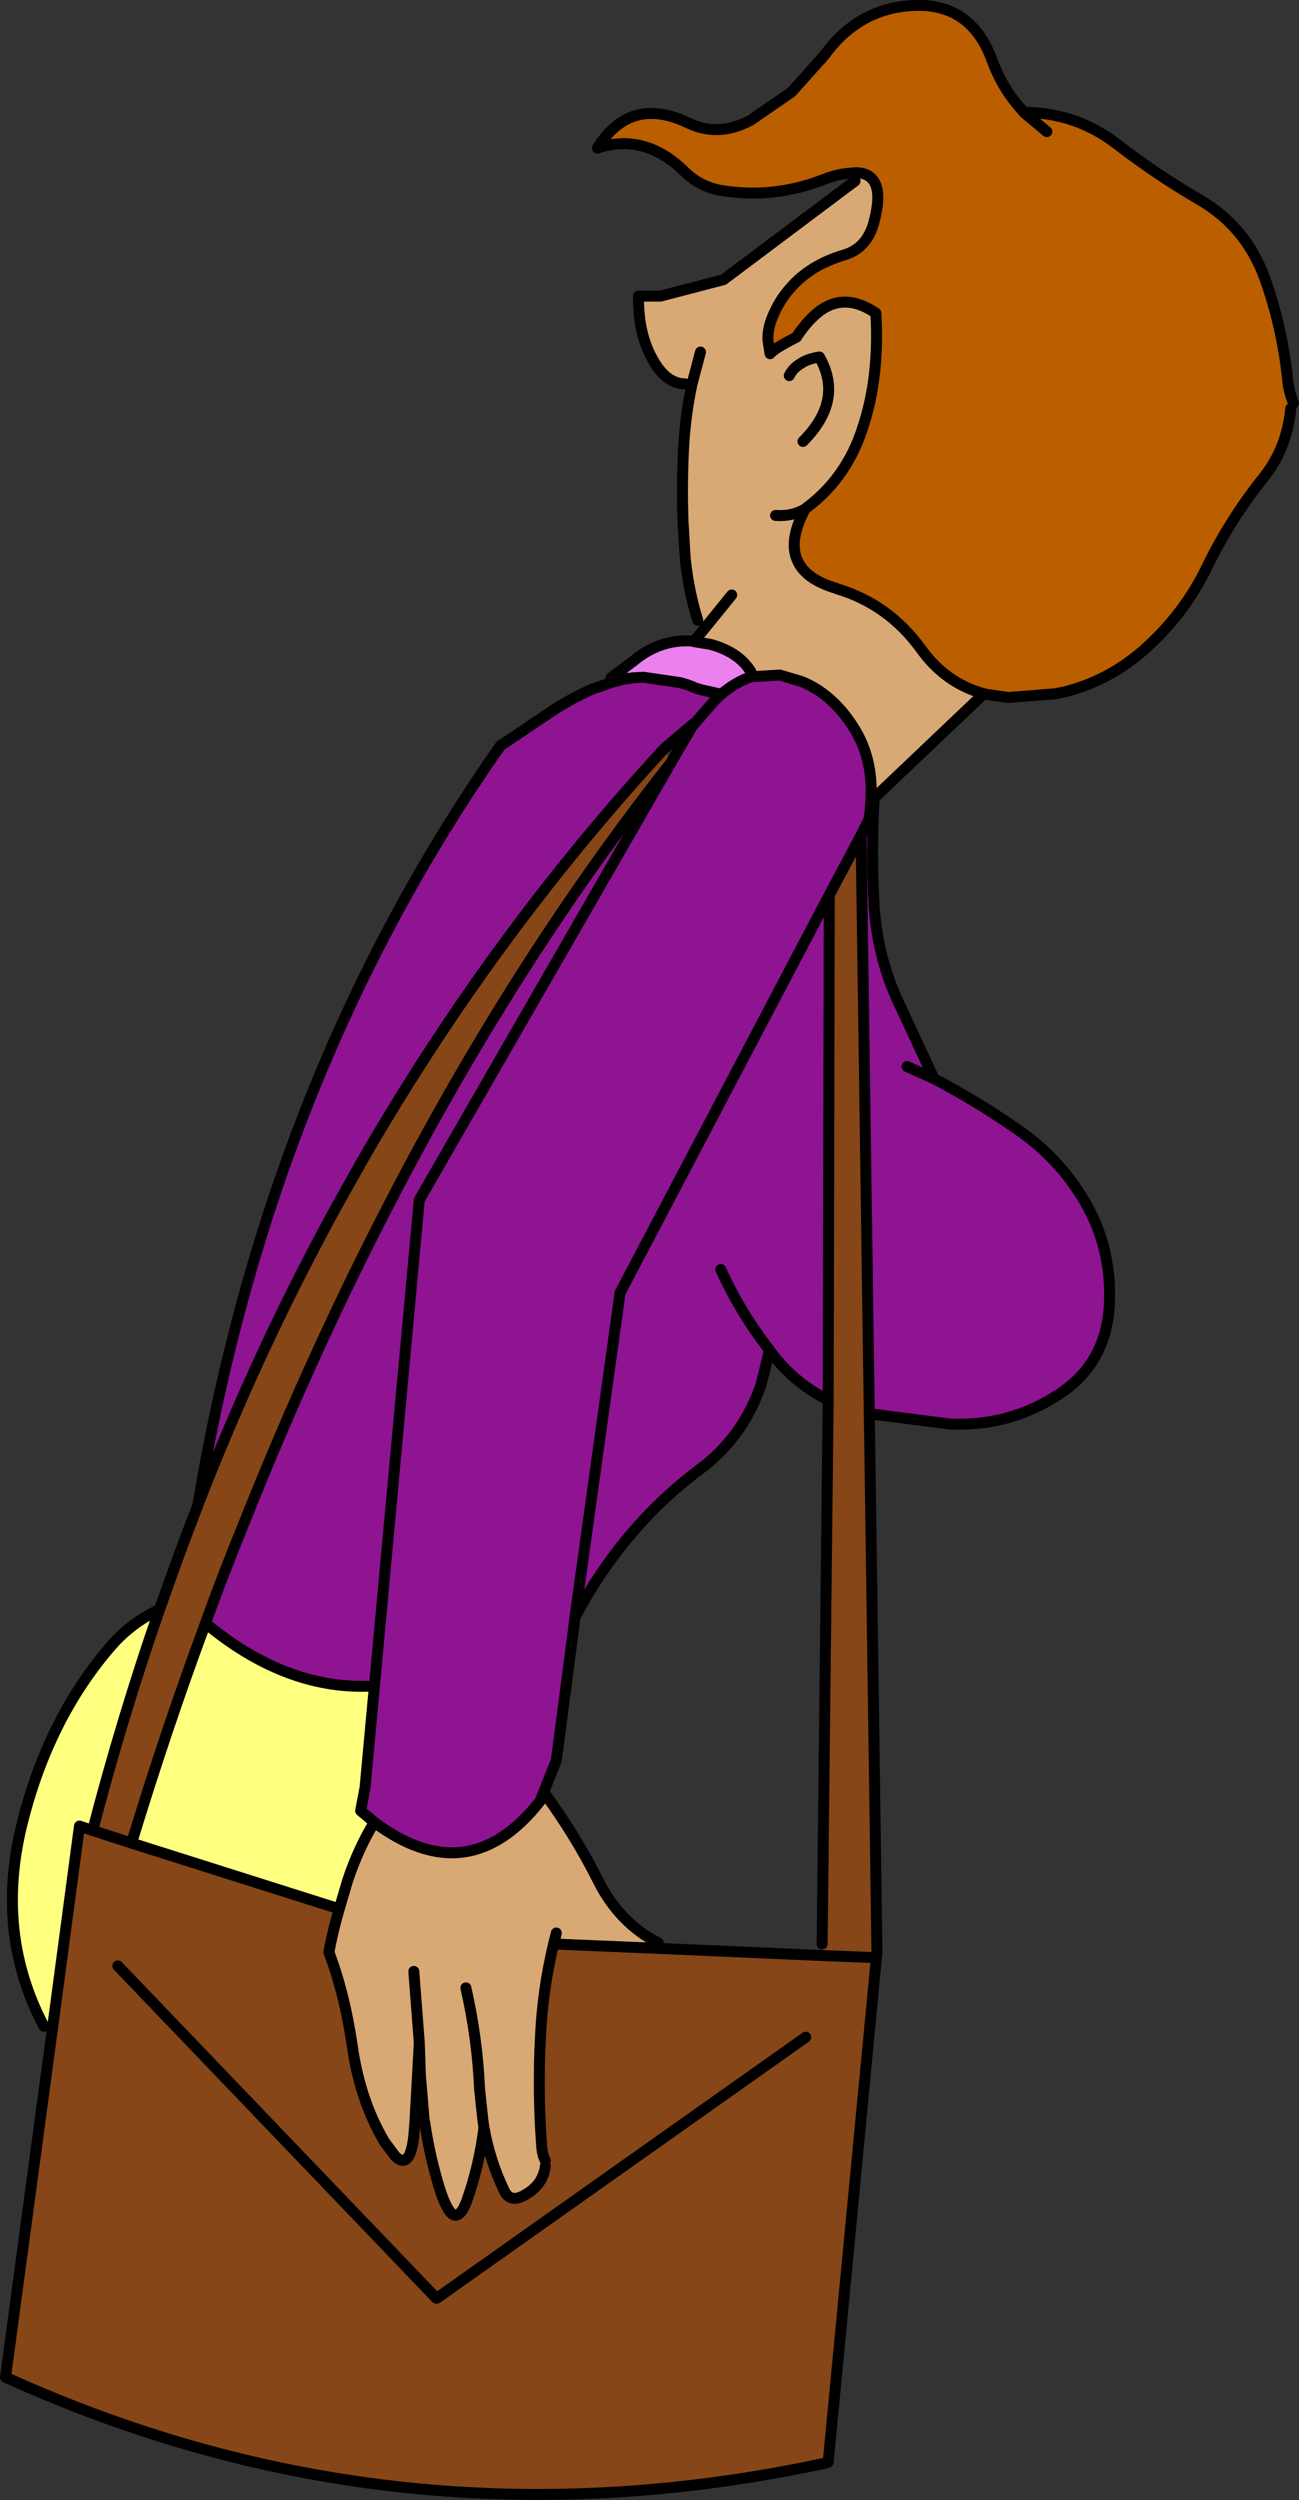 <?xml version="1.0" encoding="UTF-8" standalone="no"?>
<svg xmlns:xlink="http://www.w3.org/1999/xlink" height="227.95px" width="118.5px" xmlns="http://www.w3.org/2000/svg">
  <rect width="100%" height="100%" fill="#333333" stroke="none"/>
  <g transform="matrix(1.0, 0.0, 0.0, 1.0, -13.0, -51.25)">
    <path d="M108.5 63.25 L106.4 61.5 108.5 63.25 M91.0 67.0 L90.5 67.05 Q89.45 67.1 88.05 67.65 83.6 69.35 79.0 68.65 76.9 68.35 75.4 66.85 71.8 63.35 67.5 64.75 70.5 59.95 75.75 62.45 78.55 63.8 81.5 62.2 L85.2 59.65 88.2 56.3 Q91.3 52.0 96.3 51.75 101.6 51.5 103.5 56.75 104.45 59.35 106.25 61.3 L106.4 61.5 Q111.15 61.5 114.9 64.4 118.6 67.25 122.5 69.5 126.65 71.95 128.35 76.55 129.95 81.0 130.45 85.75 130.55 86.95 131.0 88.0 L130.75 88.5 Q130.4 92.1 128.3 94.75 125.25 98.55 123.15 102.85 121.05 107.25 117.3 110.55 114.1 113.35 110.05 114.35 L109.3 114.5 105.0 114.85 102.95 114.55 102.75 114.5 Q99.25 113.55 97.0 110.4 94.05 106.35 89.4 104.95 L89.3 104.9 Q86.4 104.05 85.7 102.25 84.95 100.45 86.45 97.65 L86.9 97.3 Q90.25 94.65 91.65 90.4 93.25 85.7 92.9 79.8 89.75 77.65 87.2 80.1 86.4 80.85 85.65 82.0 L85.45 82.1 Q83.6 83.05 83.25 83.5 L83.05 82.25 83.05 82.1 Q83.05 81.3 83.35 80.45 84.0 78.7 85.15 77.45 86.95 75.4 90.0 74.5 92.05 73.9 92.7 71.6 93.9 67.2 91.25 67.0 L91.1 67.0 91.0 67.0" fill="#bb5e00" fill-rule="evenodd" stroke="none"/>
    <path d="M91.0 67.0 L91.1 67.0 91.25 67.0 Q93.9 67.2 92.7 71.6 92.05 73.9 90.0 74.5 86.95 75.4 85.15 77.45 84.0 78.7 83.35 80.45 83.05 81.3 83.05 82.1 L83.05 82.25 83.25 83.5 Q83.6 83.05 85.45 82.1 L85.65 82.0 Q86.4 80.85 87.2 80.1 89.75 77.65 92.9 79.8 93.25 85.7 91.65 90.4 90.25 94.65 86.9 97.3 L86.45 97.65 Q84.95 100.45 85.7 102.25 86.4 104.05 89.3 104.9 L89.4 104.95 Q94.05 106.35 97.0 110.4 99.25 113.55 102.75 114.5 L92.75 124.0 92.45 124.05 Q92.65 120.35 90.85 117.55 88.95 114.55 86.15 113.4 L84.15 112.8 81.6 112.95 81.5 112.5 Q80.4 110.7 77.8 110.0 L76.3 109.75 77.4 108.4 76.65 107.8 Q75.8 105.1 75.5 102.05 L75.3 98.65 75.3 98.55 Q75.2 95.45 75.35 92.25 75.5 89.25 76.1 86.4 L76.1 86.35 75.5 86.25 Q73.75 86.25 72.5 83.95 71.25 81.7 71.25 78.5 L71.25 78.25 73.25 78.25 79.0 76.75 91.0 67.75 91.0 67.0 M83.75 98.25 Q85.3 98.35 86.45 97.65 85.3 98.35 83.75 98.25 M85.0 85.5 Q85.35 84.8 86.05 84.4 L86.2 84.3 Q86.8 83.95 87.75 83.8 90.0 87.75 86.25 91.5 90.0 87.75 87.75 83.8 86.8 83.95 86.2 84.3 L86.05 84.4 Q85.35 84.8 85.0 85.5 M76.9 83.35 L76.2 86.0 76.15 86.2 76.1 86.35 76.15 86.2 76.2 86.0 76.9 83.35 M79.75 105.5 L77.4 108.4 79.75 105.5 M47.15 217.4 Q55.7 223.8 62.25 215.5 L62.6 214.65 Q65.5 218.6 67.55 222.7 69.5 226.6 73.05 228.4 L73.05 228.9 63.5 228.5 Q62.5 232.65 62.3 237.0 62.05 241.85 62.4 246.75 62.45 247.75 62.75 248.25 L62.75 248.75 Q62.55 250.35 61.1 251.25 59.6 252.25 59.0 251.0 57.7 248.3 57.15 245.25 56.7 248.8 55.55 252.0 54.95 253.55 54.3 253.15 53.65 252.7 52.95 250.3 52.15 247.55 51.75 244.8 L51.7 244.65 51.35 240.5 51.25 237.5 50.85 244.75 50.75 246.0 Q50.4 249.15 49.05 247.85 L48.05 246.5 Q45.85 242.75 45.15 237.9 44.45 233.05 43.0 229.25 43.4 227.15 43.95 225.3 L44.7 222.75 Q45.7 219.75 47.15 217.4 M50.75 231.0 L51.25 237.5 50.75 231.0 M55.5 232.5 Q56.55 237.1 56.75 241.75 L57.05 244.55 57.15 245.25 57.05 244.55 56.75 241.75 Q56.55 237.1 55.5 232.5 M63.75 227.5 L63.5 228.5 63.75 227.5" fill="#d9a975" fill-rule="evenodd" stroke="none"/>
    <path d="M81.6 112.95 L84.15 112.8 86.15 113.4 Q88.95 114.55 90.85 117.55 92.65 120.35 92.45 124.05 L92.75 124.0 Q92.45 129.1 92.75 134.0 93.1 138.9 95.2 143.15 L98.2 149.6 98.3 149.65 Q102.45 151.85 106.2 154.5 109.9 157.15 112.15 161.15 114.45 165.3 114.2 170.25 113.9 175.55 109.65 178.35 105.55 181.05 100.75 181.1 L99.7 181.1 92.3 180.15 91.55 127.4 88.65 132.85 69.55 169.15 69.55 169.25 65.45 198.7 69.55 169.25 69.55 169.15 88.65 132.85 88.55 178.9 Q85.7 177.5 83.6 174.9 L83.2 174.35 82.45 177.4 Q80.85 182.25 76.8 185.25 69.8 190.5 65.45 198.7 L65.35 199.55 63.75 211.75 62.6 214.65 62.25 215.5 Q55.7 223.8 47.15 217.4 L45.9 216.35 46.3 214.25 47.15 205.05 51.25 160.65 74.2 120.8 51.25 160.65 47.15 205.05 46.5 205.0 Q38.9 205.2 31.75 199.25 L31.8 199.1 Q33.45 194.55 35.25 190.15 41.7 173.95 49.25 159.6 L49.3 159.5 Q60.5 138.15 74.2 120.8 L76.1 117.55 76.25 117.25 73.6 119.5 Q57.7 136.75 45.8 157.5 L45.8 157.55 45.7 157.7 Q37.4 172.15 31.1 188.35 L31.05 188.5 Q37.6 149.25 58.65 119.25 L63.85 115.75 63.95 115.7 Q65.35 114.85 66.85 114.15 L68.85 113.45 70.0 113.15 70.15 113.15 70.3 113.1 70.45 113.1 70.55 113.1 70.7 113.05 70.85 113.05 71.7 113.0 75.1 113.5 75.25 113.55 75.75 113.7 76.15 113.85 76.35 113.95 77.0 114.15 78.8 114.55 Q80.15 113.4 81.55 112.95 L81.6 112.95 M78.8 114.55 L78.2 115.1 76.3 117.3 76.1 117.55 76.3 117.3 78.2 115.1 78.8 114.55 M92.45 124.05 L92.45 124.2 92.45 124.25 92.35 125.5 92.25 126.0 91.55 127.4 92.25 126.0 92.35 125.5 92.45 124.25 92.45 124.2 92.45 124.05 M95.75 148.5 L98.2 149.6 95.75 148.5 M78.75 167.0 Q80.55 170.95 83.2 174.35 80.55 170.95 78.75 167.0" fill="#8e1492" fill-rule="evenodd" stroke="none"/>
    <path d="M76.3 109.75 L77.8 110.0 Q80.4 110.7 81.5 112.5 L81.6 112.95 81.55 112.95 Q80.15 113.4 78.8 114.55 L77.0 114.15 76.35 113.95 76.15 113.85 75.75 113.7 75.25 113.55 75.1 113.5 71.7 113.0 70.85 113.05 70.7 113.05 70.55 113.1 70.45 113.1 70.3 113.1 70.15 113.15 70.0 113.15 68.85 113.45 68.75 113.05 70.75 111.55 Q73.2 109.5 76.15 109.7 L76.3 109.75" fill="#eb80ee" fill-rule="evenodd" stroke="none"/>
    <path d="M47.15 205.05 L46.3 214.25 45.9 216.35 47.15 217.4 Q45.7 219.75 44.7 222.75 L43.95 225.3 25.0 219.3 Q28.15 208.95 31.75 199.25 38.9 205.2 46.5 205.0 L47.15 205.05 M27.55 198.0 Q24.15 207.8 21.45 218.15 L20.25 217.75 17.8 236.1 17.0 236.0 Q12.55 227.55 15.0 217.6 17.4 207.9 23.2 201.25 25.0 199.2 27.55 198.0" fill="#ffff80" fill-rule="evenodd" stroke="none"/>
    <path d="M31.05 188.5 L31.1 188.35 Q37.4 172.15 45.7 157.7 L45.8 157.55 45.8 157.5 Q57.7 136.75 73.6 119.5 L74.2 120.8 Q60.5 138.15 49.3 159.5 L49.25 159.6 Q41.7 173.95 35.25 190.15 33.45 194.55 31.8 199.1 L31.75 199.25 Q28.15 208.95 25.0 219.3 L21.45 218.15 25.0 219.3 43.95 225.3 Q43.4 227.15 43.0 229.25 44.45 233.05 45.15 237.9 45.85 242.75 48.05 246.5 L49.05 247.85 Q50.4 249.15 50.75 246.0 L50.85 244.75 51.7 244.65 51.75 244.8 Q52.15 247.55 52.95 250.3 53.65 252.7 54.3 253.15 54.95 253.55 55.55 252.0 56.7 248.8 57.15 245.25 57.7 248.3 59.0 251.0 59.6 252.25 61.1 251.25 62.55 250.35 62.75 248.75 L62.75 248.25 Q62.45 247.75 62.4 246.75 62.05 241.85 62.3 237.0 62.5 232.65 63.5 228.5 L73.05 228.9 87.95 229.55 88.0 228.5 88.55 178.9 88.65 132.85 91.55 127.4 92.3 180.15 93.0 229.25 92.95 229.75 88.55 275.75 88.45 275.8 Q49.3 284.25 13.5 268.0 L17.8 236.1 20.25 217.75 21.45 218.15 Q24.15 207.8 27.55 198.0 L27.65 197.75 27.65 197.7 27.65 197.65 27.7 197.6 Q29.3 193.0 31.05 188.5 M92.95 229.75 L87.95 229.55 92.95 229.75 M23.75 230.5 L52.8 260.8 52.85 260.8 86.5 237.0 52.85 260.8 52.8 260.8 23.75 230.5" fill="#864617" fill-rule="evenodd" stroke="none"/>
    <path d="M106.4 61.5 L108.5 63.25 M131.0 88.0 Q130.55 86.95 130.45 85.75 129.95 81.0 128.35 76.55 126.65 71.95 122.5 69.5 118.6 67.25 114.9 64.4 111.15 61.5 106.4 61.5 L106.25 61.3 Q104.45 59.35 103.5 56.75 101.6 51.5 96.3 51.75 91.3 52.0 88.2 56.3 L85.2 59.65 81.5 62.2 Q78.55 63.8 75.75 62.45 70.5 59.95 67.5 64.75 71.8 63.35 75.4 66.85 76.9 68.35 79.0 68.65 83.6 69.35 88.05 67.65 89.45 67.1 90.5 67.05 L91.0 67.0 91.1 67.0 91.25 67.0 Q93.9 67.2 92.7 71.6 92.05 73.9 90.0 74.5 86.95 75.4 85.15 77.45 84.0 78.7 83.35 80.45 83.05 81.3 83.05 82.1 L83.05 82.25 83.25 83.5 Q83.6 83.05 85.45 82.1 L85.65 82.0 Q86.4 80.85 87.2 80.1 89.75 77.65 92.9 79.8 93.25 85.7 91.65 90.4 90.25 94.65 86.9 97.3 L86.45 97.65 Q84.95 100.45 85.7 102.25 86.4 104.05 89.3 104.9 L89.4 104.95 Q94.05 106.35 97.0 110.4 99.25 113.55 102.75 114.5 L102.95 114.55 105.0 114.85 109.3 114.5 110.05 114.35 Q114.1 113.35 117.3 110.55 121.05 107.25 123.15 102.85 125.25 98.55 128.3 94.75 130.4 92.1 130.75 88.5 M91.0 67.75 L79.0 76.75 73.25 78.25 71.25 78.25 M76.1 86.35 L76.15 86.2 76.2 86.0 76.9 83.35 M86.25 91.5 Q90.0 87.75 87.75 83.8 86.8 83.95 86.2 84.3 L86.05 84.4 Q85.35 84.8 85.0 85.5 M86.45 97.65 Q85.3 98.35 83.75 98.25 M76.1 86.35 L76.1 86.4 Q75.5 89.25 75.35 92.25 75.2 95.45 75.3 98.55 L75.3 98.65 75.5 102.05 Q75.8 105.1 76.65 107.8 M77.4 108.4 L79.75 105.5 M77.4 108.4 L76.3 109.75 77.8 110.0 Q80.4 110.7 81.5 112.5 M81.6 112.95 L84.15 112.8 86.15 113.4 Q88.95 114.55 90.85 117.55 92.65 120.35 92.45 124.05 L92.45 124.2 92.45 124.25 92.35 125.5 92.25 126.0 91.55 127.4 88.65 132.85 88.55 178.9 88.0 228.5 M92.75 124.0 L102.75 114.5 M76.3 109.75 L76.15 109.7 Q73.2 109.5 70.75 111.55 L68.75 113.05 M68.85 113.45 L70.0 113.15 70.15 113.15 70.3 113.1 70.45 113.1 70.55 113.1 70.7 113.05 70.85 113.05 71.7 113.0 75.1 113.5 75.25 113.55 75.75 113.7 76.15 113.85 76.35 113.95 77.0 114.15 78.8 114.55 Q80.15 113.4 81.55 112.95 L81.6 112.95 M68.85 113.45 L66.85 114.15 Q65.35 114.85 63.95 115.7 L63.85 115.75 58.65 119.25 M76.1 117.55 L76.3 117.3 78.2 115.1 78.8 114.55 M76.1 117.55 L74.2 120.8 51.25 160.65 47.15 205.05 46.3 214.25 45.9 216.35 47.15 217.4 Q55.7 223.8 62.25 215.5 L62.6 214.65 63.75 211.75 65.35 199.55 M65.45 198.7 L69.55 169.25 69.55 169.15 88.65 132.85 M21.45 218.15 L25.0 219.3 43.95 225.3 Q43.4 227.15 43.0 229.25 44.45 233.05 45.15 237.9 45.85 242.75 48.05 246.5 L49.05 247.85 Q50.4 249.15 50.75 246.0 L50.85 244.75 51.25 237.5 50.75 231.0 M98.2 149.6 L95.2 143.15 Q93.1 138.9 92.75 134.0 92.45 129.1 92.75 124.0 M92.3 180.15 L99.7 181.1 100.75 181.1 Q105.55 181.05 109.65 178.35 113.9 175.55 114.2 170.25 114.45 165.3 112.15 161.15 109.9 157.15 106.2 154.5 102.45 151.85 98.3 149.65 L98.2 149.6 95.75 148.5 M88.55 178.9 Q85.7 177.5 83.6 174.9 L83.2 174.35 Q80.55 170.95 78.75 167.0 M87.95 229.55 L92.95 229.75 93.0 229.25 92.3 180.15 91.55 127.4 M17.8 236.1 L13.5 268.0 Q49.3 284.25 88.45 275.8 L88.55 275.75 92.95 229.75 M73.05 228.4 Q69.5 226.6 67.55 222.7 65.5 218.6 62.6 214.65 M47.15 217.4 Q45.7 219.75 44.7 222.75 L43.95 225.3 M51.7 244.65 L51.35 240.5 51.25 237.5 M51.7 244.65 L51.75 244.8 Q52.15 247.55 52.95 250.3 53.65 252.7 54.3 253.15 54.95 253.55 55.55 252.0 56.7 248.8 57.15 245.25 L57.05 244.55 56.75 241.75 Q56.55 237.1 55.5 232.5 M73.05 228.9 L63.5 228.5 Q62.5 232.65 62.3 237.0 62.05 241.85 62.4 246.75 62.45 247.75 62.75 248.25 M62.75 248.75 Q62.55 250.35 61.1 251.25 59.6 252.25 59.0 251.0 57.7 248.3 57.15 245.25 M63.5 228.5 L63.75 227.5 M17.8 236.1 L20.25 217.75 21.45 218.15 M86.5 237.0 L52.85 260.8 52.8 260.8 23.75 230.5 M87.95 229.55 L73.05 228.9" fill="none" stroke="#000000" stroke-linecap="round" stroke-linejoin="round" stroke-width="1.0"/>
    <path d="M71.25 78.5 Q71.25 81.7 72.5 83.95 73.75 86.25 75.5 86.25 M58.65 119.25 Q37.6 149.25 31.05 188.5 L31.1 188.35 Q37.4 172.15 45.7 157.7 L45.8 157.55 45.8 157.5 Q57.7 136.75 73.6 119.5 L76.25 117.25 M65.35 199.55 L65.45 198.7 Q69.8 190.5 76.8 185.25 80.85 182.25 82.45 177.4 L83.2 174.35 M31.05 188.5 Q29.3 193.0 27.7 197.6 L27.65 197.65 27.65 197.7 27.65 197.75 27.55 198.0 Q24.15 207.8 21.45 218.15 M25.0 219.3 Q28.15 208.95 31.75 199.25 L31.8 199.1 Q33.45 194.55 35.25 190.15 41.7 173.95 49.25 159.6 L49.3 159.5 Q60.5 138.15 74.2 120.8 M27.55 198.0 Q25.0 199.2 23.2 201.25 17.4 207.9 15.0 217.6 12.55 227.55 17.0 236.0 M31.75 199.25 Q38.9 205.2 46.5 205.0" fill="none" stroke="#000000" stroke-linecap="round" stroke-linejoin="round" stroke-width="1.0"/>
  </g>
</svg>
